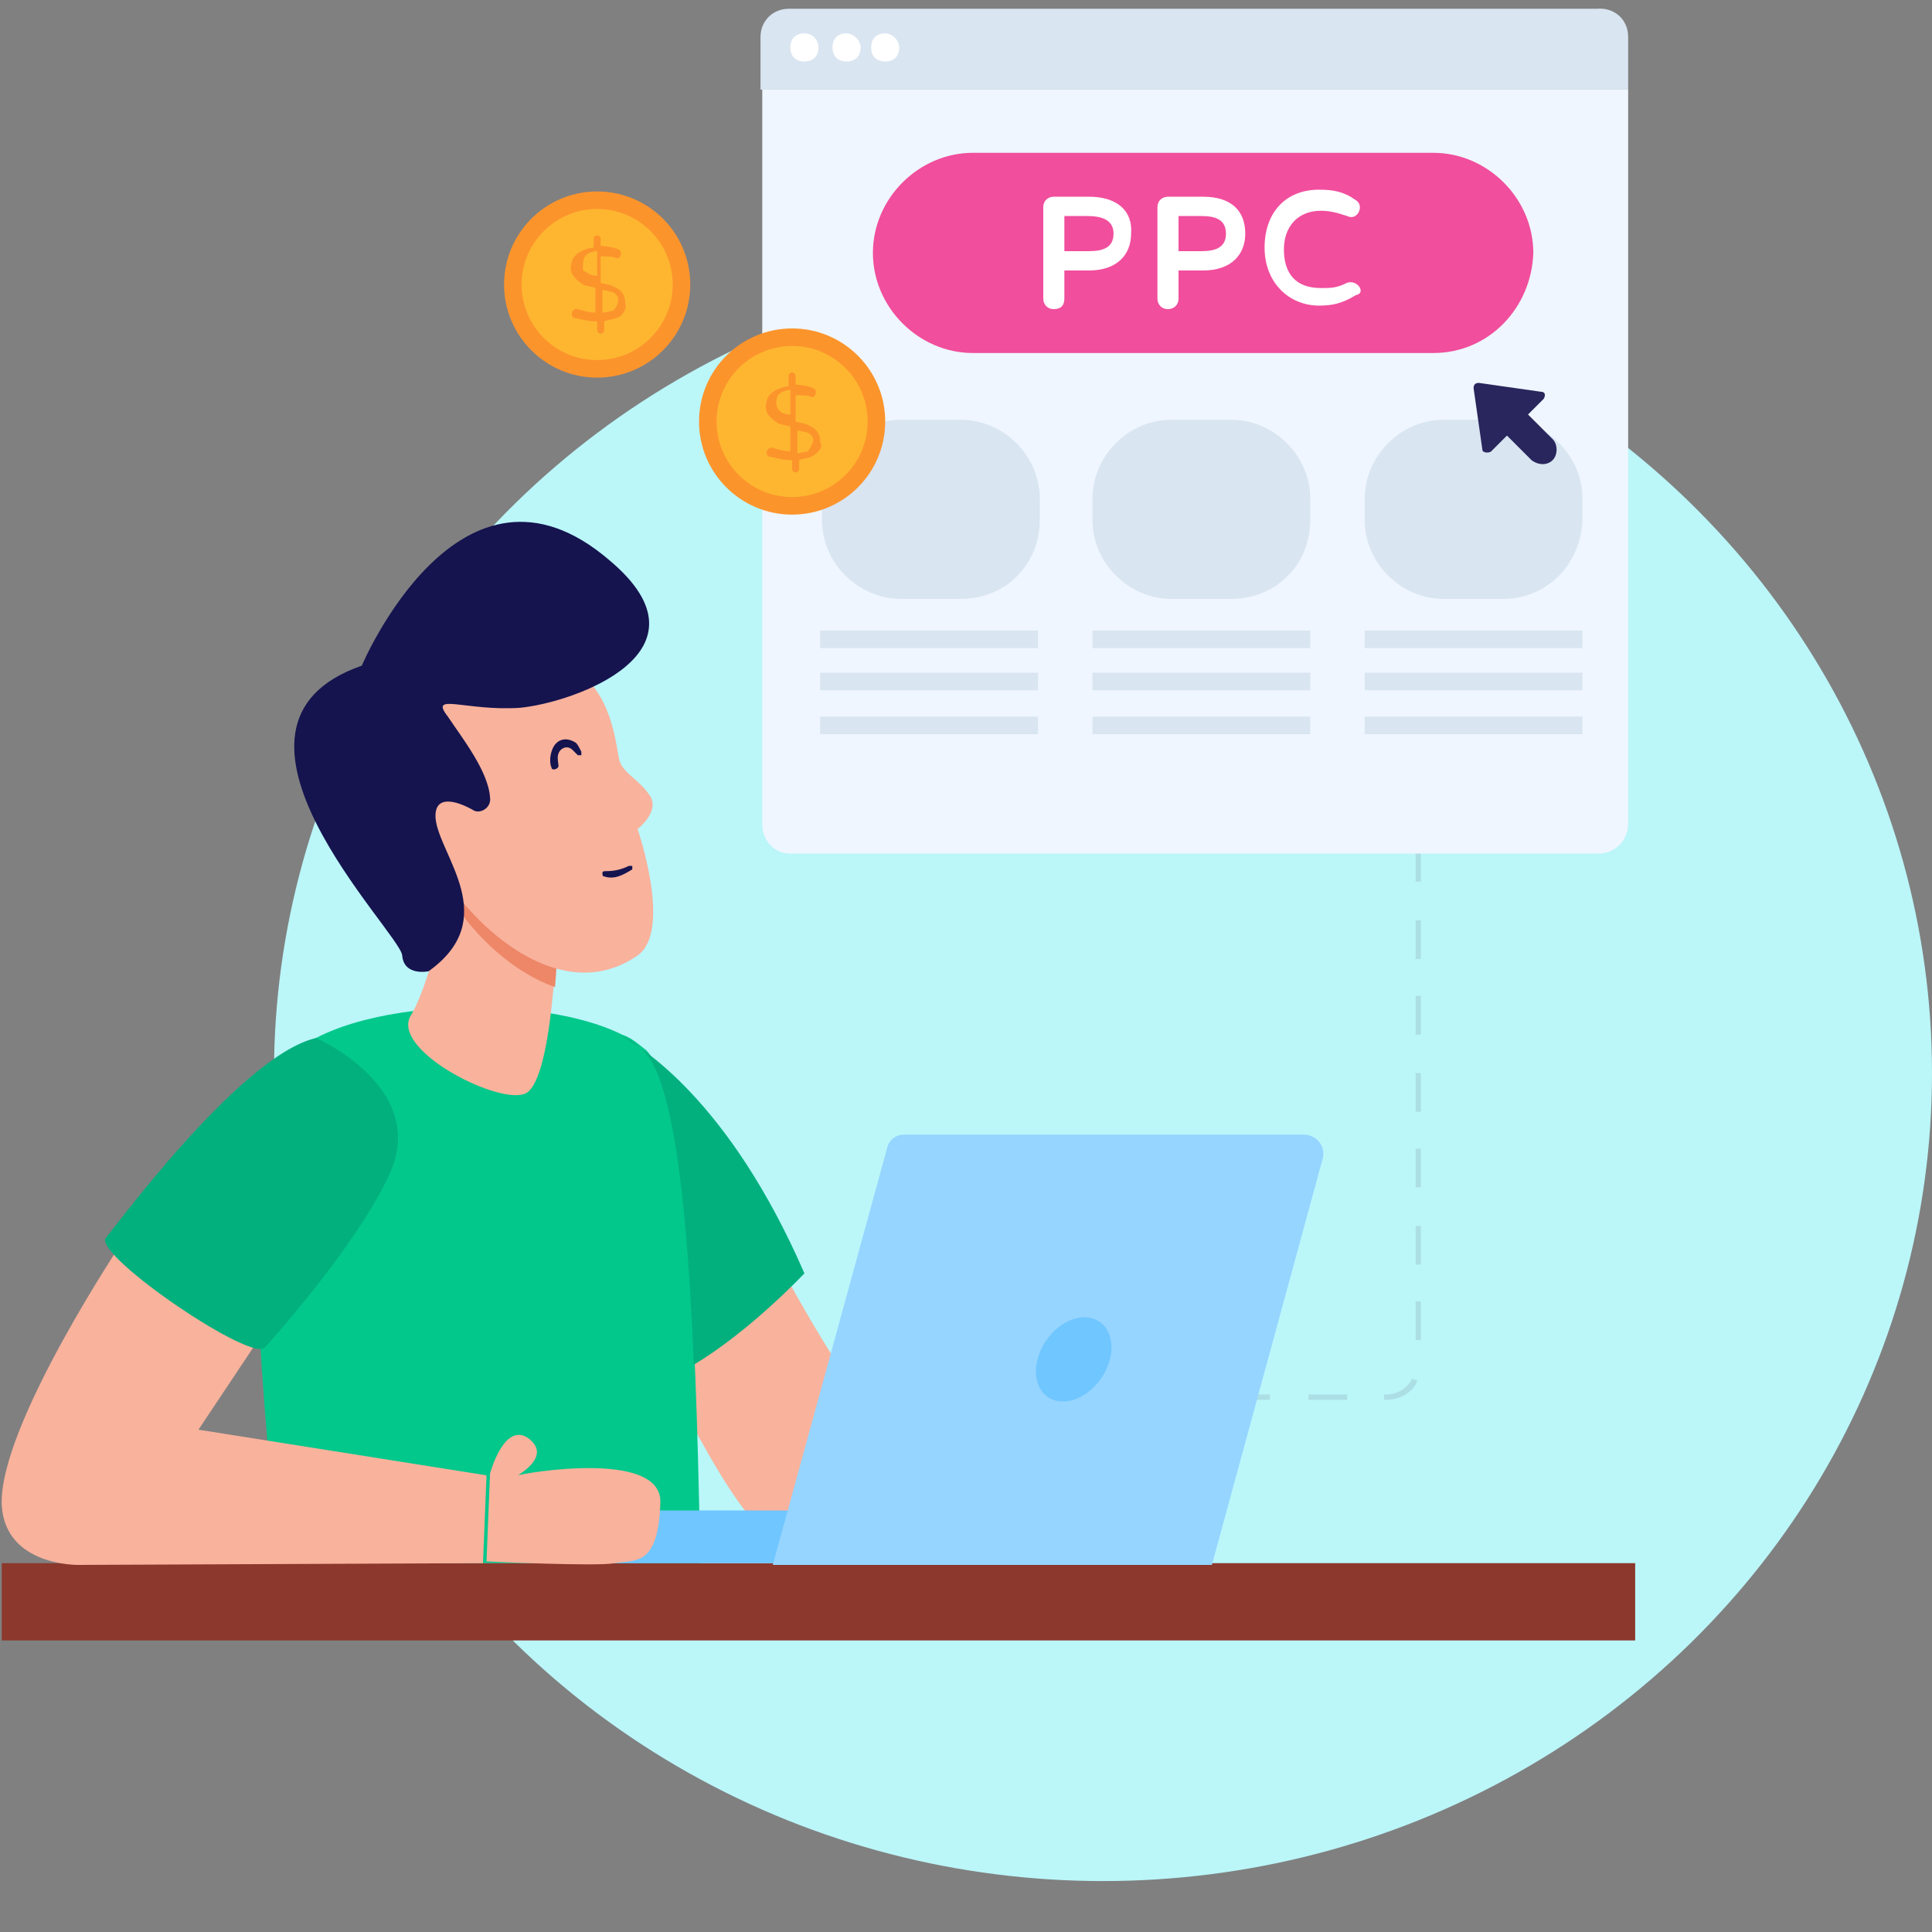 <?xml version="1.0" encoding="utf-8"?>
<!-- Generator: Adobe Illustrator 23.0.3, SVG Export Plug-In . SVG Version: 6.00 Build 0)  -->
<svg version="1.1" id="Layer_1" xmlns="http://www.w3.org/2000/svg" xmlns:xlink="http://www.w3.org/1999/xlink" x="0px" y="0px"
	 width="110px" height="110px" viewBox="0 0 110 110" style="enable-background:new 0 0 110 110;" xml:space="preserve">
<rect x="0" y="0" width="110" height="110" fill="#808080" stroke="none"/>
<style type="text/css">
	.st0{fill:#BBF6F9;}
	.st1{fill:#ACDFE5;}
	.st2{fill:#F9B29C;}
	.st3{fill:#03C88B;}
	.st4{fill:#8C382D;}
	.st5{fill:#02B07E;}
	.st6{fill:#70C6FF;}
	.st7{fill:#96D5FF;}
	.st8{fill:#ED8768;}
	.st9{fill:#15144F;}
	.st10{fill:#D9E5F1;}
	.st11{fill:#FFFFFF;}
	.st12{fill:#EFF6FF;}
	.st13{fill:#F14E9D;}
	.st14{fill:#29265D;}
	.st15{fill:#FC942C;}
	.st16{fill:#FEB630;}
</style>
<ellipse class="st0" cx="62.8" cy="61.1" rx="47.2" ry="46"/>
<g id="_x31_">
	<g>
		<g>
			<g>
				<g>
					<g>
						<path class="st1" d="M78.9,79.7h-0.1v-0.3h0.1c0.6,0,1.2-0.3,1.5-0.9l0.3,0.1C80.5,79.2,79.8,79.7,78.9,79.7z M76.6,79.7h-2.1
							v-0.3h2.2v0.3H76.6z M72.3,79.7h-2.2v-0.3h2.2V79.7z M80.9,76.3h-0.3v-2.2h0.3V76.3z M80.9,72h-0.3v-2.2h0.3V72z M80.9,67.6
							h-0.3v-2.2h0.3V67.6z M80.9,63.3h-0.3v-2.2h0.3V63.3z M80.9,58.9h-0.3v-2.2h0.3V58.9z M80.9,54.6h-0.3v-2.2h0.3V54.6z
							 M80.9,50.2h-0.3v-2.1h0.3V50.2z M80.9,45.9h-0.3v-2.2h0.3V45.9z M80.9,41.6h-0.3v-1.4h0.3V41.6z"/>
					</g>
				</g>
			</g>
		</g>
		<g>
			<g>
				<g>
					<g>
						<g>
							<path class="st2" d="M43.5,70.4c0,0,4.4,8.3,5.6,9c1.2,0.7,13.7,4.2,13.7,4.2L60,88.8c0,0-14.3-0.3-16.5-1.7
								s-6.9-11.6-6.9-11.6L43.5,70.4z"/>
						</g>
					</g>
				</g>
			</g>
			<g>
				<g>
					<g>
						<g>
							<path class="st3" d="M39.9,89H15.9c-0.3-3-2.6-23.1-0.3-27.7c2.1-4.4,14.6-5,19.8-2.4l0,0c0.6,0.2,1,0.6,1.4,0.9
								C39.7,62.8,39.7,84.4,39.9,89z"/>
						</g>
					</g>
				</g>
			</g>
			<g>
				<g>
					<g>
						<g>
							<g>
								<path class="st4" d="M0.1,89h93v4.4h-93V89z"/>
							</g>
						</g>
					</g>
				</g>
				<g>
					<g>
						<g>
							<g>
								<path class="st2" d="M7.1,70.5c0,0-7.2,10.7-7,15.2c0.2,3.5,4.4,3.4,4.4,3.4l23-0.1l0.2-5l-16.4-2.6l4-6L7.1,70.5z"/>
							</g>
						</g>
					</g>
				</g>
				<g>
					<g>
						<g>
							<g>
								<path class="st5" d="M18,59.1c0,0,6.4,2.8,4.2,7.7c-1.9,4.2-7.1,9.9-7.1,9.9c-0.6,1-9.6-5.1-9.1-6.2
									C6.1,70.5,13.6,60.1,18,59.1z"/>
							</g>
						</g>
					</g>
				</g>
				<g>
					<g>
						<g>
							<g>
								<path class="st5" d="M45.8,72.5c0,0-3.1,3.3-6.3,5.2c-0.3-7.6-1-16.2-2.9-17.9c-0.3-0.3-0.8-0.7-1.4-0.9
									C36.4,59.5,41.5,62.6,45.8,72.5z"/>
							</g>
						</g>
					</g>
				</g>
				<g>
					<g>
						<g>
							<g>
								<path class="st6" d="M47.4,89H31.6l0,0c0-1.6,1.4-3,3-3h12.8V89z"/>
							</g>
						</g>
					</g>
				</g>
				<g>
					<g>
						<g>
							<g>
								<path class="st7" d="M74.2,64.6H51.5c-0.5,0-0.9,0.3-1,0.8L44,89.1h25L75.3,66C75.5,65.3,75,64.6,74.2,64.6z"/>
							</g>
						</g>
					</g>
				</g>
				<g>
					<g>
						<g>
							<g>
								
									<ellipse transform="matrix(0.567 -0.824 0.824 0.567 -37.29 83.858)" class="st6" cx="61.1" cy="77.4" rx="2.6" ry="1.9"/>
							</g>
						</g>
					</g>
				</g>
				<g>
					<g>
						<g>
							<g>
								<path class="st2" d="M31.8,51.7c-0.1,1.4-0.3,10.2-2,10.6c-1.7,0.5-7.6-2.6-6.4-4.5c0.8-1.3,1.6-4.5,2.2-6.5
									c0.1-0.5,0.2-0.8,0.2-1c0.1-0.3,0.1-0.6,0.1-0.6L31.8,51.7z"/>
							</g>
						</g>
					</g>
				</g>
				<g>
					<g>
						<g>
							<g>
								<path class="st8" d="M31.8,51.7c0,0.1,0,2.2-0.2,4.5c-2.3-0.8-4.5-2.8-5.9-5c0.1-0.5,0.2-0.8,0.2-1c0.1-0.3,0.1-0.6,0.1-0.6
									L31.8,51.7z"/>
							</g>
						</g>
					</g>
				</g>
				<g>
					<g>
						<g>
							<g>
								<path class="st2" d="M36.3,54.4c2-1.4,0-7.2,0-7.2s1.3-1,0.7-1.9c-0.6-0.9-1.4-1.2-1.7-1.9c-0.3-0.7-0.3-7-6.7-5.9
									c-6.4,0.9-5,8.3-5,8.3C23.7,49.5,30.7,58.3,36.3,54.4z"/>
							</g>
						</g>
					</g>
				</g>
				<g>
					<g>
						<g>
							<g>
								<path class="st9" d="M24.4,55.3c0,0-1.4,0.3-1.5-0.9c-0.1-1.3-12.1-13.1-2.3-16.5c0,0,5.6-13.3,14.1-6
									c6.2,5.2-2,8.1-5.1,8.4c-3.1,0.2-5.2-0.9-4.1,0.5c0.8,1.2,2.3,3.1,2.4,4.6c0.1,0.6-0.6,1-1,0.7c-0.9-0.5-2.2-0.9-2.1,0.5
									C25,48.7,28.6,52.3,24.4,55.3z"/>
							</g>
						</g>
					</g>
				</g>
			</g>
			<g>
				<g>
					<g>
						<g>
							<path class="st9" d="M31.4,43.7c-0.1-0.2-0.1-0.6,0-0.9c0.2-0.7,0.8-0.9,1.4-0.5c0.1,0.1,0.2,0.3,0.3,0.5c0,0.1,0,0.2,0,0.2
								c-0.1,0-0.2,0-0.2,0c-0.1-0.1-0.2-0.2-0.3-0.3c-0.3-0.3-0.7-0.1-0.8,0.2c-0.1,0.2,0,0.6,0,0.7C31.8,43.8,31.4,43.9,31.4,43.7
								z"/>
						</g>
					</g>
				</g>
			</g>
			<g>
				<g>
					<g>
						<g>
							<path class="st9" d="M34.4,49.9c-0.1,0-0.1-0.1-0.1-0.2s0.1-0.1,0.2-0.1c0.5,0,0.9-0.1,1.3-0.3c0.1,0,0.2,0,0.2,0
								c0,0.1,0,0.2,0,0.2C35.5,49.8,35,50.1,34.4,49.9z"/>
						</g>
					</g>
				</g>
			</g>
			<g>
				<g>
					<g>
						<g>
							<path class="st2" d="M35,89c-1,0.2-7.3-0.1-7.3-0.1l0.2-5c0,0,0.8-3,2.2-2c1.3,1-0.5,2-0.6,2.1c0.2-0.1,8.1-1.5,8.1,1.5
								C37.5,89.2,36.2,88.8,35,89z"/>
						</g>
					</g>
				</g>
			</g>
		</g>
		<g>
			<g>
				<g>
					<g>
						<g>
							<g>
								<path class="st10" d="M92.7,2.1v3H43.3v-3c0-0.9,0.7-1.6,1.6-1.6h46C91.9,0.4,92.7,1.1,92.7,2.1z"/>
							</g>
						</g>
					</g>
				</g>
			</g>
			<g>
				<g>
					<g>
						<g>
							<g>
								<g>
									<path class="st11" d="M46.6,2.7c0,0.5-0.3,0.8-0.8,0.8c-0.5,0-0.8-0.3-0.8-0.8s0.3-0.8,0.8-0.8C46.3,1.9,46.6,2.3,46.6,2.7
										z"/>
								</g>
							</g>
						</g>
					</g>
				</g>
				<g>
					<g>
						<g>
							<g>
								<g>
									<path class="st11" d="M49,2.7c0,0.5-0.3,0.8-0.8,0.8c-0.5,0-0.8-0.3-0.8-0.8s0.3-0.8,0.8-0.8C48.6,1.9,49,2.3,49,2.7z"/>
								</g>
							</g>
						</g>
					</g>
				</g>
				<g>
					<g>
						<g>
							<g>
								<g>
									<path class="st11" d="M51.2,2.7c0,0.5-0.3,0.8-0.8,0.8s-0.8-0.3-0.8-0.8s0.3-0.8,0.8-0.8C50.8,1.9,51.2,2.3,51.2,2.7z"/>
								</g>
							</g>
						</g>
					</g>
				</g>
			</g>
			<g>
				<g>
					<g>
						<g>
							<g>
								<path class="st12" d="M92.7,5.1v41.8c0,0.9-0.7,1.7-1.7,1.7h-46c-0.9,0-1.6-0.7-1.6-1.7V5.1H92.7z"/>
							</g>
						</g>
					</g>
				</g>
			</g>
			<g>
				<g>
					<g>
						<g>
							<g>
								<g>
									<path class="st10" d="M54.7,34.1h-3.4c-2.4,0-4.5-2-4.5-4.5v-1.2c0-2.4,2-4.5,4.5-4.5h3.4c2.4,0,4.5,2,4.5,4.5v1.2
										C59.2,32.2,57.2,34.1,54.7,34.1z"/>
								</g>
							</g>
						</g>
					</g>
					<g>
						<g>
							<g>
								<g>
									<path class="st10" d="M46.7,35.9h12.4v1H46.7V35.9z"/>
								</g>
							</g>
						</g>
					</g>
					<g>
						<g>
							<g>
								<g>
									<path class="st10" d="M46.7,38.3h12.4v1H46.7V38.3z"/>
								</g>
							</g>
						</g>
					</g>
					<g>
						<g>
							<g>
								<g>
									<path class="st10" d="M46.7,40.8h12.4v1H46.7V40.8z"/>
								</g>
							</g>
						</g>
					</g>
				</g>
				<g>
					<g>
						<g>
							<g>
								<g>
									<path class="st10" d="M70.1,34.1h-3.4c-2.4,0-4.5-2-4.5-4.5v-1.2c0-2.4,2-4.5,4.5-4.5h3.4c2.4,0,4.5,2,4.5,4.5v1.2
										C74.6,32.2,72.6,34.1,70.1,34.1z"/>
								</g>
							</g>
						</g>
					</g>
					<g>
						<g>
							<g>
								<g>
									<path class="st10" d="M62.2,35.9h12.4v1H62.2V35.9z"/>
								</g>
							</g>
						</g>
					</g>
					<g>
						<g>
							<g>
								<g>
									<path class="st10" d="M62.2,38.3h12.4v1H62.2V38.3z"/>
								</g>
							</g>
						</g>
					</g>
					<g>
						<g>
							<g>
								<g>
									<path class="st10" d="M62.2,40.8h12.4v1H62.2V40.8z"/>
								</g>
							</g>
						</g>
					</g>
				</g>
				<g>
					<g>
						<g>
							<g>
								<g>
									<path class="st10" d="M85.6,34.1h-3.4c-2.4,0-4.5-2-4.5-4.5v-1.2c0-2.4,2-4.5,4.5-4.5h3.4c2.4,0,4.5,2,4.5,4.5v1.2
										C90,32.2,88,34.1,85.6,34.1z"/>
								</g>
							</g>
						</g>
					</g>
					<g>
						<g>
							<g>
								<g>
									<path class="st10" d="M77.7,35.9h12.4v1H77.7V35.9z"/>
								</g>
							</g>
						</g>
					</g>
					<g>
						<g>
							<g>
								<g>
									<path class="st10" d="M77.7,38.3h12.4v1H77.7V38.3z"/>
								</g>
							</g>
						</g>
					</g>
					<g>
						<g>
							<g>
								<g>
									<path class="st10" d="M77.7,40.8h12.4v1H77.7V40.8z"/>
								</g>
							</g>
						</g>
					</g>
				</g>
			</g>
		</g>
		<g>
			<g>
				<g>
					<g>
						<path class="st13" d="M81.6,20.1H55.4c-3.1,0-5.7-2.6-5.7-5.7l0,0c0-3.1,2.6-5.7,5.7-5.7h26.2c3.1,0,5.7,2.6,5.7,5.7l0,0
							C87.2,17.5,84.8,20.1,81.6,20.1z"/>
					</g>
				</g>
			</g>
		</g>
		<g>
			<g>
				<g>
					<g>
						<g>
							<path class="st11" d="M62,11.2h-2c-0.3,0-0.6,0.2-0.6,0.6V17c0,0.3,0.2,0.6,0.6,0.6s0.6-0.2,0.6-0.6v-1.6H62
								c1.6,0,2.4-0.9,2.4-2.1C64.5,12,63.6,11.2,62,11.2z M63.4,13.3c0,0.8-0.6,1-1.4,1h-1.4v-2h1.3C62.7,12.3,63.4,12.5,63.4,13.3
								z"/>
						</g>
					</g>
				</g>
			</g>
			<g>
				<g>
					<g>
						<g>
							<path class="st11" d="M76.7,16.1c-0.6,0.3-0.9,0.3-1.5,0.3c-1.4,0-2.1-0.8-2.1-2.2c0-1.3,0.8-2.2,2.1-2.2
								c0.5,0,0.9,0.1,1.5,0.3c0.6,0.3,1-0.6,0.5-0.9c-0.7-0.5-1.3-0.6-2.1-0.6c-1.9,0-3.1,1.3-3.1,3.3s1.4,3.3,3.1,3.3
								c0.7,0,1.3-0.1,2.1-0.6C77.8,16.7,77.3,15.9,76.7,16.1z"/>
						</g>
					</g>
				</g>
			</g>
		</g>
		<g>
			<g>
				<g>
					<g>
						<g>
							<path class="st14" d="M87.9,22.7l-3,3c-0.1,0.1-0.5,0.1-0.5-0.1l-0.5-3.5c0-0.2,0.1-0.3,0.3-0.3l3.5,0.5
								C88,22.3,88,22.5,87.9,22.7z"/>
						</g>
					</g>
				</g>
			</g>
			<g>
				<g>
					<g>
						<g>
							<path class="st14" d="M88.4,26.2L88.4,26.2c-0.3,0.3-0.8,0.3-1.2,0l-2-2l1.2-1.2l2,2C88.7,25.3,88.7,25.9,88.4,26.2z"/>
						</g>
					</g>
				</g>
			</g>
		</g>
	</g>
	<g>
		<g>
			<g>
				<g>
					<g>
						<circle class="st15" cx="34" cy="16.2" r="5.3"/>
					</g>
				</g>
			</g>
		</g>
		<g>
			<g>
				<g>
					<g>
						<circle class="st16" cx="34" cy="16.2" r="4.3"/>
					</g>
				</g>
			</g>
		</g>
	</g>
	<g>
		<g>
			<g>
				<g>
					<g>
						<path class="st15" d="M35.1,18.1c-0.2,0.1-0.5,0.1-0.7,0.2v0.5c0,0.1-0.1,0.2-0.2,0.2c-0.1,0-0.2-0.1-0.2-0.2v-0.5
							c-0.5,0-0.8-0.1-1.3-0.2c-0.3-0.1-0.1-0.6,0.2-0.5c0.3,0.1,0.7,0.2,1,0.2v-1.4c-0.2-0.1-0.5-0.1-0.7-0.2
							c-0.3-0.2-0.7-0.5-0.7-0.9c0-0.5,0.2-0.8,0.6-1c0.2-0.1,0.5-0.2,0.7-0.2v-0.5c0-0.1,0.1-0.2,0.2-0.2c0.1,0,0.2,0.1,0.2,0.2V14
							c0.3,0,0.8,0.1,1,0.2c0.3,0.1,0.1,0.6-0.1,0.5c-0.2-0.1-0.6-0.1-0.9-0.1v1.5c0.3,0.1,0.6,0.1,0.7,0.2c0.5,0.2,0.7,0.5,0.7,1
							C35.7,17.5,35.5,18,35.1,18.1z M33.4,15.5c0.1,0.1,0.3,0.2,0.6,0.2v-1.4c-0.2,0-0.5,0.1-0.6,0.2c-0.1,0.1-0.2,0.2-0.2,0.5
							S33.1,15.4,33.4,15.5z M35.2,17c0-0.1-0.1-0.2-0.2-0.3c-0.1-0.1-0.3-0.1-0.7-0.2v1.3c0.2,0,0.5-0.1,0.6-0.1
							C35.1,17.5,35.2,17.3,35.2,17z"/>
					</g>
				</g>
			</g>
		</g>
	</g>
	<g>
		<g>
			<g>
				<g>
					<g>
						<circle class="st15" cx="45.1" cy="24" r="5.3"/>
					</g>
				</g>
			</g>
		</g>
		<g>
			<g>
				<g>
					<g>
						<circle class="st16" cx="45.1" cy="24" r="4.3"/>
					</g>
				</g>
			</g>
		</g>
	</g>
	<g>
		<g>
			<g>
				<g>
					<g>
						<path class="st15" d="M46.2,26c-0.2,0.1-0.5,0.1-0.7,0.2v0.5c0,0.1-0.1,0.2-0.2,0.2c-0.1,0-0.2-0.1-0.2-0.2v-0.5
							c-0.5,0-0.8-0.1-1.3-0.2c-0.3-0.1-0.1-0.6,0.2-0.5s0.7,0.2,1,0.2v-1.4c-0.2-0.1-0.5-0.1-0.7-0.2c-0.3-0.2-0.7-0.5-0.7-0.9
							c0-0.5,0.2-0.8,0.6-1c0.2-0.1,0.5-0.2,0.7-0.2v-0.6c0-0.1,0.1-0.2,0.2-0.2c0.1,0,0.2,0.1,0.2,0.2v0.5c0.3,0,0.8,0.1,1,0.2
							c0.3,0.1,0.1,0.6-0.1,0.5c-0.2-0.1-0.6-0.1-0.9-0.1v1.5c0.3,0.1,0.6,0.1,0.7,0.2c0.5,0.2,0.7,0.5,0.7,1
							C46.9,25.4,46.6,25.8,46.2,26z M44.4,23.4c0.1,0.1,0.3,0.2,0.6,0.2v-1.4c-0.2,0-0.5,0.1-0.6,0.2s-0.2,0.2-0.2,0.5
							C44.2,23.2,44.3,23.3,44.4,23.4z M46.3,25c0-0.1-0.1-0.2-0.2-0.3c-0.1-0.1-0.3-0.1-0.7-0.2v1.3c0.2,0,0.5-0.1,0.6-0.1
							C46.2,25.4,46.3,25.2,46.3,25z"/>
					</g>
				</g>
			</g>
		</g>
	</g>
	<g>
		<g>
			<g>
				<g>
					<path class="st11" d="M68.5,11.2h-2c-0.3,0-0.6,0.2-0.6,0.6V17c0,0.3,0.2,0.6,0.6,0.6c0.3,0,0.6-0.2,0.6-0.6v-1.6h1.4
						c1.6,0,2.4-0.9,2.4-2.1C70.9,12,70.1,11.2,68.5,11.2z M69.8,13.3c0,0.8-0.6,1-1.4,1h-1.3v-2h1.3C69.2,12.3,69.8,12.5,69.8,13.3
						z"/>
				</g>
			</g>
		</g>
	</g>
</g>
</svg>
